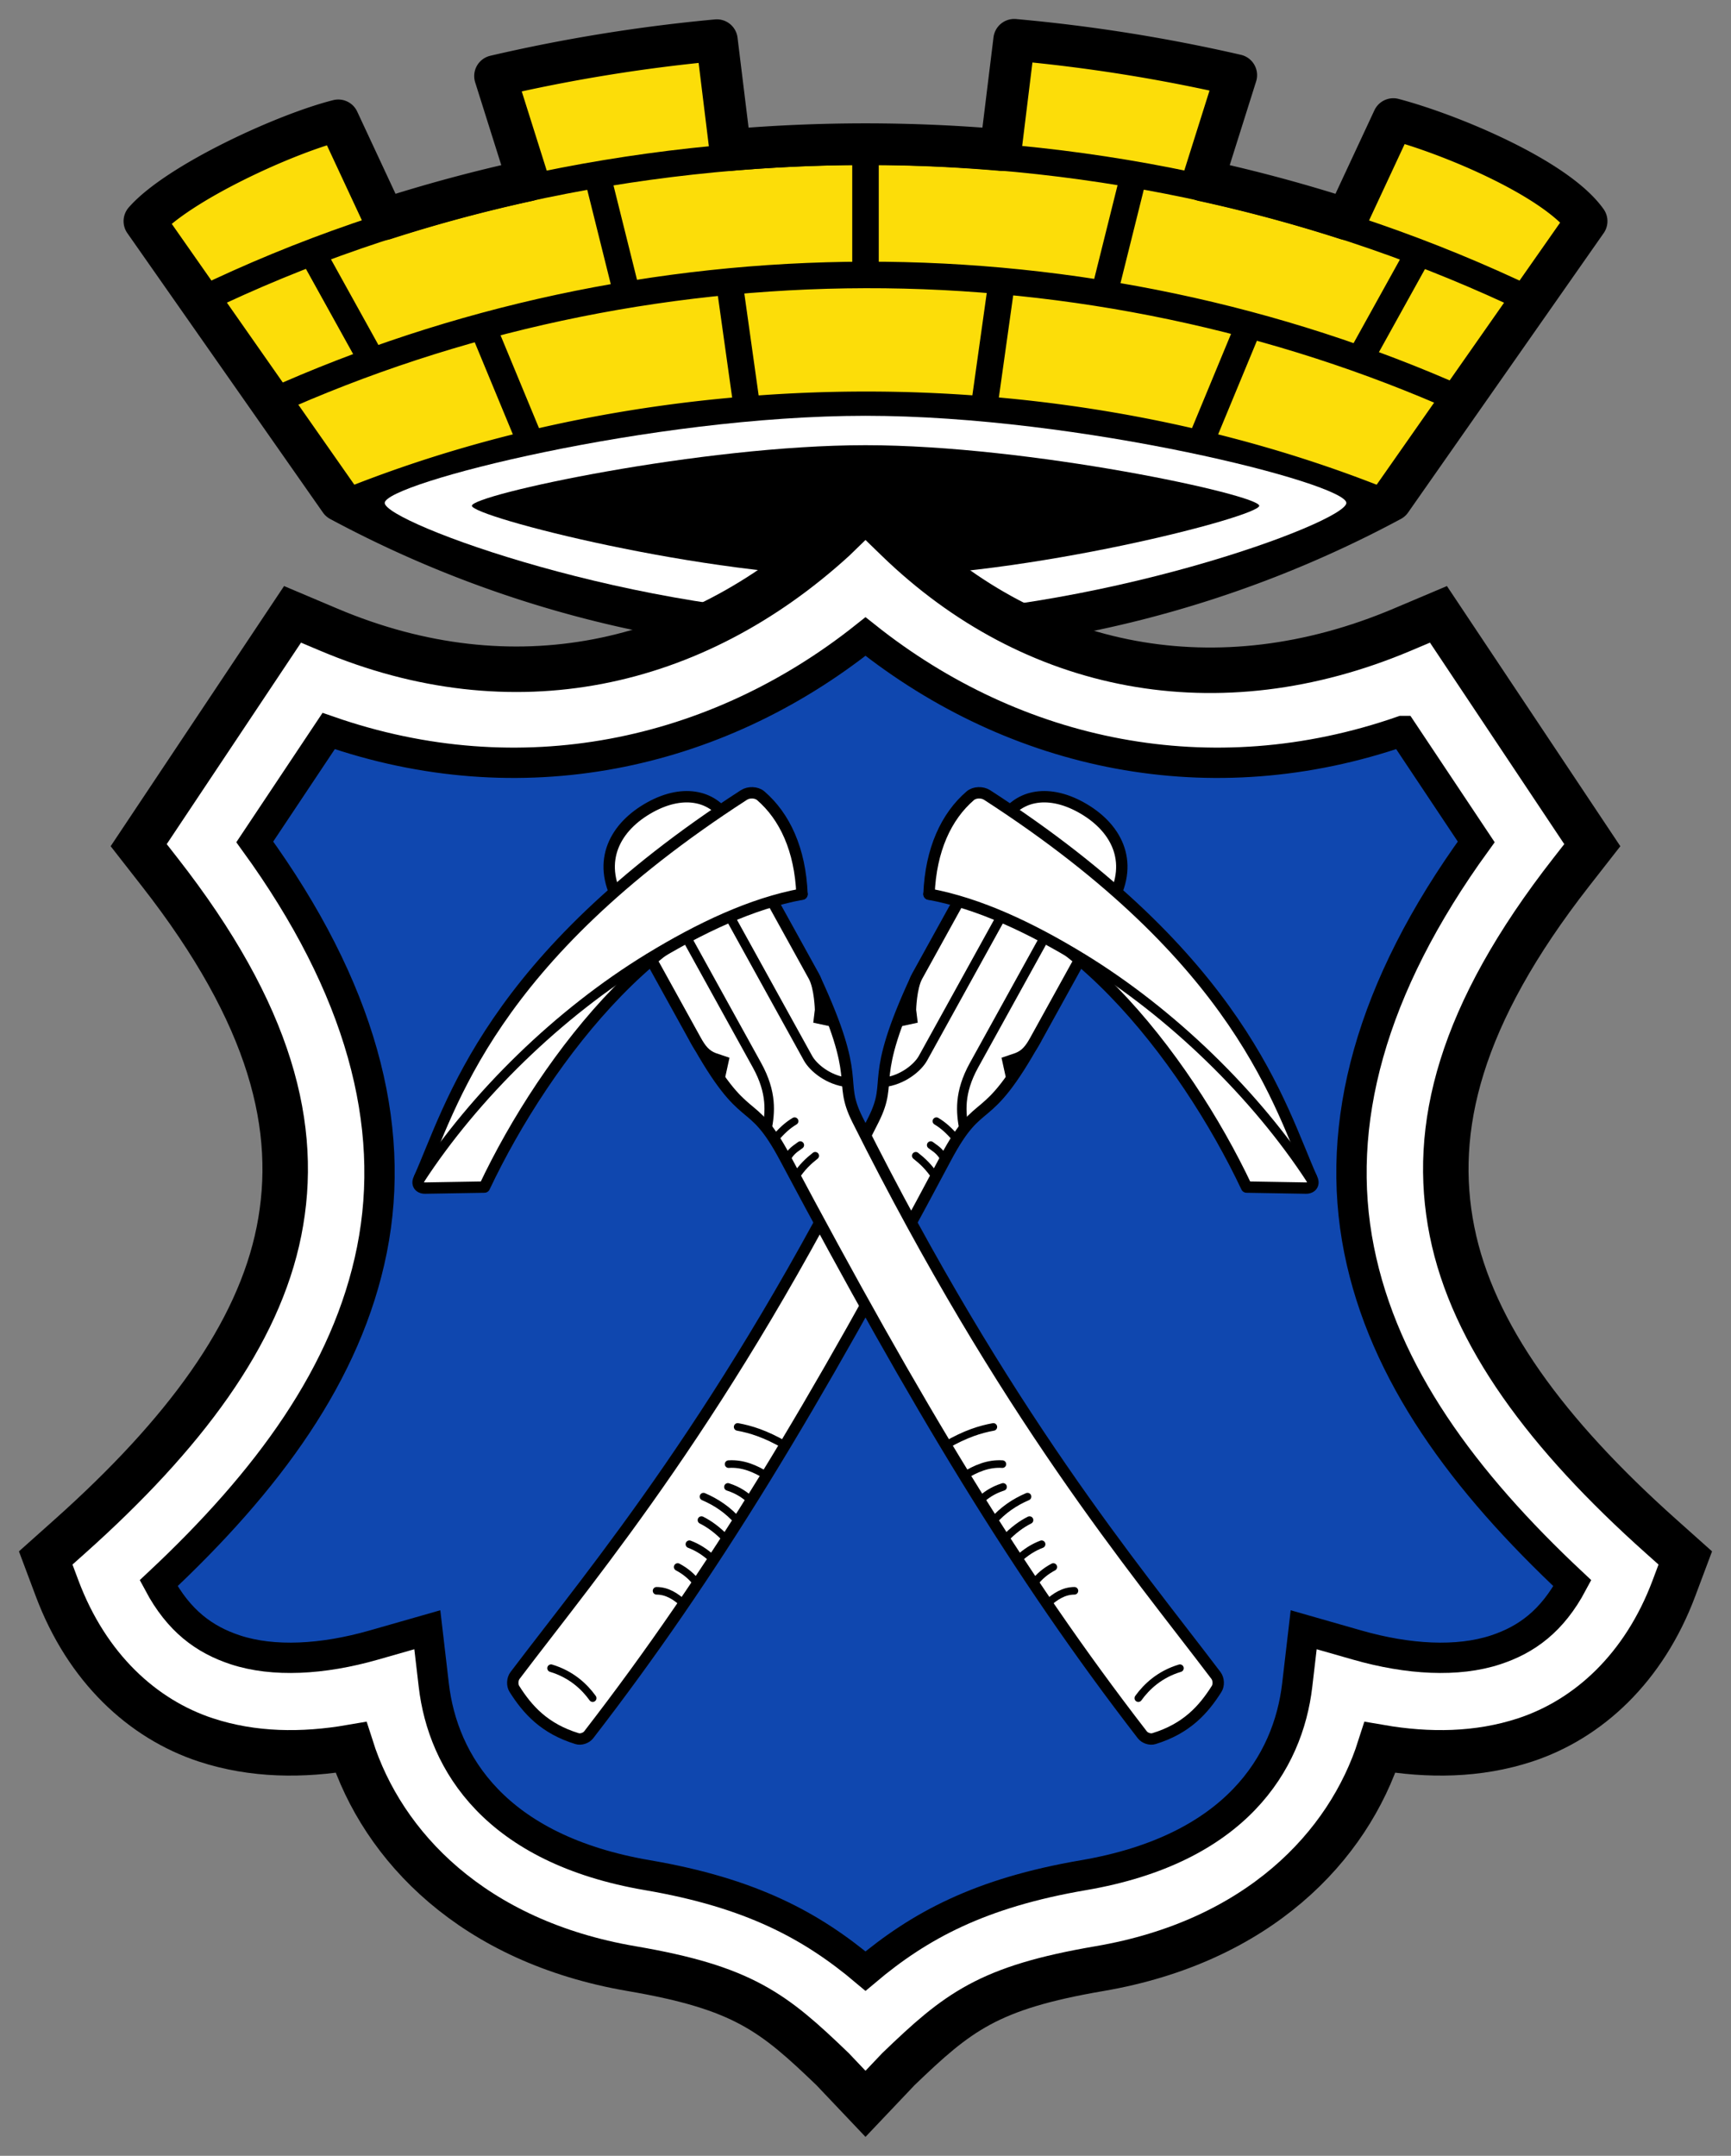 <svg xmlns="http://www.w3.org/2000/svg" xmlns:xlink="http://www.w3.org/1999/xlink" width="456.66" height="568.59"><rect width="100%" height="100%" fill="#808080" stroke="none"/><path d="m294.904 41.36-3.568 29.06a418.557 418.557 0 0 0-35.664-1.53c-11.91 0-23.813.516-35.664 1.53l-3.555-28.961a435.091 435.091 0 0 0-58.51 9.463l8.688 27.547a405.698 405.698 0 0 0-37.889 10.203l-12.154-26.067c-14.293 3.61-42.384 16.613-51.146 26.59l51.597 73.69c.766.368.395.26 1.164.622 42.603-17.273 90.27-25.852 137.469-25.882 47.199-.03 94.788 8.619 137.467 25.882.698-.328.472-.29 1.168-.624l51.596-73.687c-8.05-11.314-36.016-22.193-50.99-26.925l-12.311 26.4a405.698 405.698 0 0 0-37.89-10.202l8.765-27.791a435.285 435.285 0 0 0-58.573-9.319z" style="display:inline;opacity:1;fill:#fcdd09;stroke:#000;stroke-width:7;stroke-linecap:butt;stroke-linejoin:round;stroke-miterlimit:4;stroke-dasharray:none" transform="translate(-27.342 -30.86)"/><path d="m109.66 97.463 15.617 28.174m29.192-9.087 13.123 31.682m17.27-71.36 7.852 31.494m26.992-3.4 4.772 33.958m177.206-41.461-15.618 28.174m-29.192-9.087-13.123 31.682m-17.27-71.36-7.852 31.494m-26.992-3.4-4.772 33.958m-31.193-68.049v32.5m175.55 6.787c-53.595-25.735-114.092-39.408-175.55-39.287-61.459.121-122.144 13.404-175.551 39.287m332.75 26.21c-48.512-21.663-102.486-33.11-157.2-32.997-54.712.114-108.468 11.753-156.804 33.559" style="display:inline;opacity:1;fill:none;stroke:#000;stroke-width:7;stroke-linecap:butt;stroke-linejoin:round;stroke-miterlimit:4;stroke-dasharray:none" transform="translate(-27.342 -30.86)"/><path d="M394.912 62.271c14.975 3.944 42.94 15.611 50.991 26.925l-51.596 73.687c-42.33 22.76-90.049 35.07-138.635 35.07-48.587 0-96.303-12.31-138.633-35.068l-51.597-73.69c8.762-9.977 36.853-22.98 51.146-26.59l12.154 26.067c12.4-3.995 25.049-7.4 37.889-10.203l-8.688-27.547a435.091 435.091 0 0 1 58.51-9.463l3.555 28.96a418.557 418.557 0 0 1 35.664-1.528c11.91 0 23.813.515 35.664 1.529l3.568-29.06a435.285 435.285 0 0 1 58.573 9.318l-8.764 27.79a405.698 405.698 0 0 1 37.889 10.204z" style="display:inline;opacity:1;fill:none;stroke:#000;stroke-width:11;stroke-linecap:butt;stroke-linejoin:round;stroke-miterlimit:4;stroke-dasharray:none" transform="translate(-27.342 -30.86)"/><path d="M128.838 163.507c0-5.132 70.18-22.982 126.834-22.982 56.654 0 126.853 17.85 126.853 22.982 0 5.133-66.76 29.747-126.853 29.747-60.093 0-126.834-24.614-126.834-29.747z" style="opacity:1;fill:#fff;fill-opacity:1;stroke:none;stroke-width:1;stroke-linecap:round;stroke-linejoin:round;stroke-miterlimit:4;stroke-dasharray:none" transform="translate(-27.342 -30.86)"/><path d="M255.672 148.277c43.362 0 103.835 13.098 103.873 15.973.038 2.875-61.691 18.792-103.873 18.792s-103.84-15.917-103.84-18.792c0-2.875 60.477-15.973 103.84-15.973z" style="opacity:1;fill:#000;fill-opacity:1;stroke:none;stroke-width:1;stroke-linecap:round;stroke-linejoin:round;stroke-miterlimit:4;stroke-dasharray:none" transform="translate(-27.342 -30.86)"/><g style="display:inline"><g style="display:inline"><path d="M247.254 173.082c-36.914 33.632-84.52 44.427-133.205 23.838l-9.53-4.031-40.588 60.88 5.56 7.118c29.43 37.664 36.879 67.517 31.452 94.707-5.426 27.19-25.017 53.558-55.158 80.469l-6.383 5.699 3.004 8.011c7.856 20.956 22.517 34.481 39.232 39.979 12.469 4.101 25.555 4.174 38.3 1.98 8.344 26.2 32.23 51.202 74.019 58.344 29.391 5.024 37.388 11.462 53.049 26.526l8.666 9.131 8.666-9.131c15.66-15.064 23.657-21.502 53.049-26.526 41.788-7.142 65.675-32.144 74.02-58.344 12.743 2.194 25.83 2.121 38.298-1.98 16.715-5.498 31.376-19.023 39.233-39.979l3.003-8.011-6.382-5.7c-30.142-26.91-49.732-53.279-55.159-80.468-5.426-27.19 2.022-57.043 31.452-94.707l5.56-7.117-40.588-60.881-9.53 4.03c-48.684 20.59-97.364 10.937-133.204-23.837l-8.418-8.168z" style="color:#000;opacity:1;fill:#fff;stroke:#000;stroke-width:12;stroke-miterlimit:4;stroke-dasharray:none" transform="translate(-27.342 -30.86)"/><path d="m397.293 223.66 19.496 29.244c-27.904 38.453-37.522 74.434-30.906 107.582 6.53 32.72 27.628 61.106 56.267 87.936-5.328 9.996-12.085 14.895-20.255 17.582-9.997 3.288-23.01 2.59-36.479-1.262l-14.146-4.045-1.707 14.614c-2.387 20.436-16.224 43.258-56.39 50.123-27.262 4.66-43.273 13.292-57.501 25.293-14.229-12.001-30.24-20.634-57.502-25.293-40.165-6.865-54.003-29.687-56.39-50.123l-1.706-14.614-14.147 4.045c-13.47 3.852-26.482 4.55-36.478 1.262-8.17-2.687-14.928-7.586-20.256-17.582 28.64-26.83 49.737-55.217 56.268-87.936 6.616-33.148-3.002-69.13-30.907-107.582l19.496-29.244c50.51 17.583 101.943 6.669 141.622-24.923 39.678 31.592 91.112 42.506 141.621 24.923z" style="color:#000;opacity:1;fill:#0f47af;stroke:#000;stroke-width:8;stroke-linecap:butt;stroke-linejoin:miter;stroke-miterlimit:4;stroke-dasharray:none" transform="translate(-27.342 -30.86)"/></g><g style="display:inline" transform="translate(-27.342 -30.86)"><g id="a"><path d="M269.126 288.692c-12.99 27.872-5.859 26.534-11.336 37.48-39.045 78.043-72.958 118.045-94.573 146.587-.714.943-.808 2.54-.176 3.54 3.493 5.529 7.969 10.497 16.549 13.12 1.025.313 2.405-.169 3.06-1.018 32.99-42.68 59.296-86.487 94.204-152.092 9.371-17.612 10.139-6.795 23.926-31.745" style="opacity:1;fill:#fff;stroke:#000;stroke-width:3;stroke-linecap:butt;stroke-linejoin:round;stroke-miterlimit:4;stroke-dasharray:none"/><path d="m376.412 134.967 2.794-2.43-1.286-1.779s-2.763-5.27-2.763-8.654V75.181c0-7.18 5.78-12.962 16.276-12.962 10.495 0 19.175 5.509 19.175 17.708v41.884c0 2.722-.294 4.655-1.843 6.495l-1.713 1.882 3.301 3.76" style="opacity:1;fill:#fff;stroke:#000;stroke-width:3;stroke-linejoin:miter" transform="rotate(28.925)"/><path d="M272.875 332.875c1.21.95 2.37 1.383 3.736 3.894m-7.673-1.081c1.749 1.376 3.498 2.972 5.248 5.668m.189-14.793c1.73 1.016 3.527 2.578 5.423 4.927m-60.418 91.537c2.872.923 4.648 2.258 6.201 3.676m-6.024-9.687c3.765-.243 7.016 1.186 10.12 3.094m-16.75 5.48c3.364 1.443 6.483 3.498 9.181 6.605m-9.71-.418c2.077 1.04 4.27 2.598 6.68 5.134m-9.863 1.23c2.048.781 4.153 2.015 6.367 4.126m-9.46 1.884c1.966 1.045 3.756 2.44 5.223 4.483m-10.792 1.793c2.791.006 5.097 1.468 7.225 3.464m14.165-46.686c3.414.631 7.226 1.76 12.623 4.87m-61.846 58.763c5.328 1.6 8.806 4.874 10.979 7.901" style="opacity:1;fill:none;stroke:#000;stroke-width:2;stroke-linecap:round;stroke-linejoin:miter;stroke-miterlimit:4;stroke-dasharray:none"/><path d="m356.203 343.947 15.636.263c1.56.026 2.31-1.109 1.596-2.496-10.962-21.315-53.122-75.027-101.008-75.027 34.352 0 67.492 42.837 83.776 77.26z" style="opacity:1;fill:#fff;stroke:#000;stroke-width:3;stroke-linecap:butt;stroke-linejoin:round;stroke-miterlimit:4;stroke-dasharray:none"/><path d="M272.427 266.687c36.944 6.822 78.392 40.258 101.008 75.027-8.511-18.968-18.328-57.669-85.69-101.178-1.26-.814-3.296-.78-4.432.197-6.327 5.446-10.42 14.202-10.886 25.954z" style="display:inline;opacity:1;fill:#fff;stroke:none;stroke-width:3;stroke-linecap:butt;stroke-linejoin:round;stroke-miterlimit:4;stroke-dasharray:none"/><path d="M373.435 341.714c-8.511-18.968-18.328-57.669-85.69-101.178-1.26-.814-3.296-.78-4.432.197-6.327 5.446-10.42 14.202-10.886 25.954 13.282 2.453 26.905 8.91 40.268 17.068" style="display:inline;opacity:1;fill:none;stroke:#000;stroke-width:3;stroke-linecap:butt;stroke-linejoin:round;stroke-miterlimit:4;stroke-dasharray:none"/><path d="m291.604 272.373-20.76 37.57c-1.388 2.51-5.383 5.819-10.356 6.388m42.668-38.652-18.86 34.13c-4.024 7.282-3.449 12.525-2.632 16.866m31.103-45.17c23.804 14.532 46.013 36.254 60.498 58.522" style="opacity:1;fill:none;stroke:#000;stroke-width:2.5;stroke-linecap:butt;stroke-linejoin:round;stroke-miterlimit:4;stroke-dasharray:none"/></g><use xlink:href="#a" width="100%" height="100%" transform="matrix(-1 0 0 1 511.343 0)"/></g></g></svg>